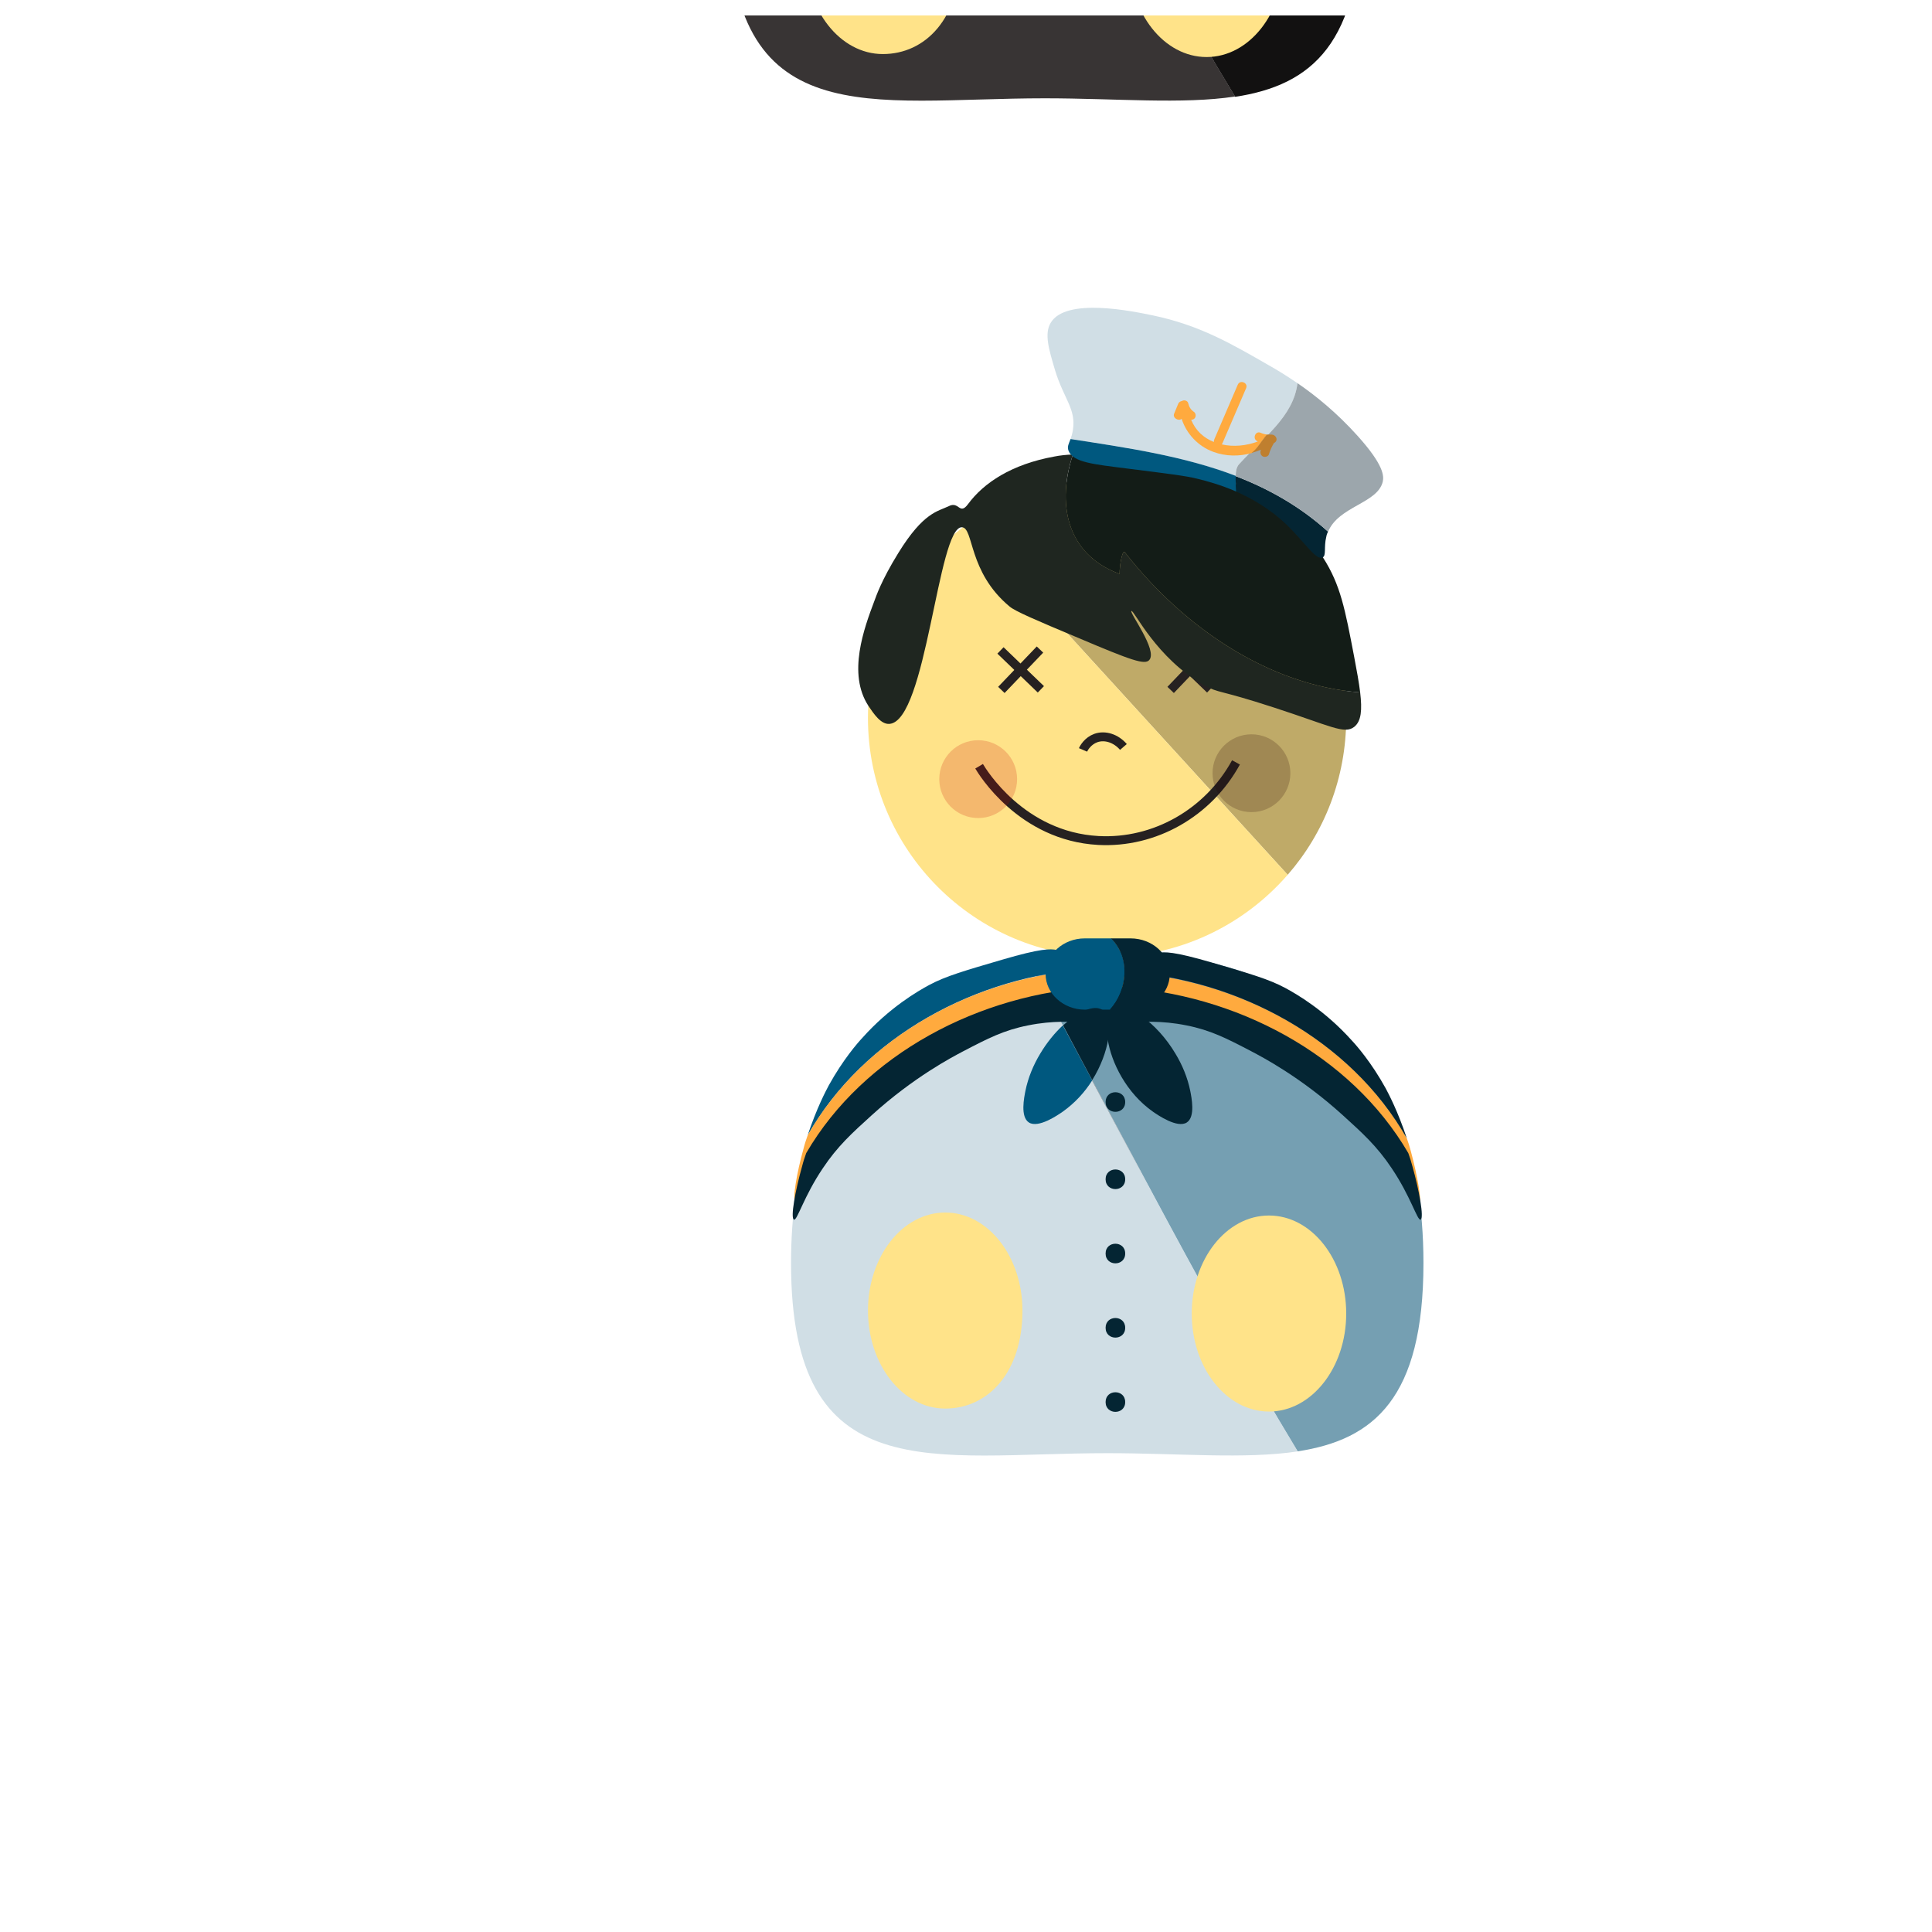 <?xml version="1.0" encoding="UTF-8"?>
<!-- Uploaded to: SVG Repo, www.svgrepo.com, Generator: SVG Repo Mixer Tools -->
<svg width="800px" height="800px" version="1.1" viewBox="144 144 512 512" xmlns="http://www.w3.org/2000/svg">
 <defs>
  <clipPath id="d">
   <path d="m399 148.09h106v21.906h-106z"/>
  </clipPath>
  <clipPath id="c">
   <path d="m337 148.09h135v22.906h-135z"/>
  </clipPath>
  <clipPath id="b">
   <path d="m443 148.09h42v11.906h-42z"/>
  </clipPath>
  <clipPath id="a">
   <path d="m357 148.09h42v10.906h-42z"/>
  </clipPath>
 </defs>
 <g clip-path="url(#d)">
  <path d="m504.7 119.75c0-60.457-37.551-82.656-83.836-82.656-7.398 0-14.641 0.551-21.492 1.812 24.008 43.609 45.895 87.852 71.949 130.75 20.312-3.07 33.379-14.172 33.379-49.91z" fill="#121111"/>
 </g>
 <g clip-path="url(#c)">
  <path d="m432.2 100.07c-10.941-20.387-21.648-40.855-32.828-61.246-35.895 6.297-62.348 30.148-62.348 80.844 0 60.457 37.551 50.383 83.836 50.383 18.973 0 36.449 1.652 50.461-0.473-13.852-22.828-26.605-46.129-39.121-69.508" fill="#383434"/>
 </g>
 <g clip-path="url(#b)">
  <path d="m484.23 133.14c0 14.348-9.164 25.977-20.469 25.977-11.305 0-20.469-11.629-20.469-25.977 0-14.348 9.164-25.977 20.469-25.977 11.305 0 20.469 11.629 20.469 25.977" fill="#ffe389"/>
 </g>
 <g clip-path="url(#a)">
  <path d="m398.43 132.35c0 16.453-9.133 25.977-20.469 25.977-11.336 0-20.469-11.652-20.469-25.977 0-14.328 9.133-25.977 20.469-25.977 11.336-0.004 20.469 11.648 20.469 25.977z" fill="#ffe389"/>
 </g>
 <path d="m437.39 270.9c-13.855 0-26.609 4.41-37 11.965l84.859 92.969c9.684-11.098 15.508-25.664 15.508-41.562 0.004-35.031-28.336-63.371-63.367-63.371z" fill="#bfaa68"/>
 <path d="m485.25 375.83c-11.652 13.383-28.734 21.805-47.863 21.805-35.031 0-63.371-28.34-63.371-63.371 0-21.176 10.391-39.91 26.371-51.406" fill="#ffe389"/>
 <path transform="matrix(.787 0 0 .787 148.09 211.07)" d="m345 133.5-13.001 13.601" fill="#3f3821" stroke="#262121" stroke-miterlimit="10" stroke-width="3"/>
 <path transform="matrix(.787 0 0 .787 148.09 211.07)" d="m331.7 133.8 13.601 13.1" fill="#3f3f3f" stroke="#262121" stroke-miterlimit="10" stroke-width="3"/>
 <path transform="matrix(.787 0 0 .787 148.09 211.07)" d="m402 133.5-13.001 13.601" fill="#3f3821" stroke="#262121" stroke-miterlimit="10" stroke-width="3"/>
 <path transform="matrix(.787 0 0 .787 148.09 211.07)" d="m388.7 133.8 13.601 13.1" fill="#3f3f3f" stroke="#262121" stroke-miterlimit="10" stroke-width="3"/>
 <path transform="matrix(.787 0 0 .787 148.09 211.07)" d="m324.5 172.8c1.002 1.702 14.202 23.6 40.199 25 18.901 1.002 36.998-9.299 46.302-26.3" fill="none" stroke="#262121" stroke-miterlimit="10" stroke-width="3"/>
 <path transform="matrix(.787 0 0 .787 148.09 211.07)" d="m359.5 167.3c0.298-0.7 1.598-3.002 4.302-3.999 3.101-1.102 6.798 0.099 9.299 3.002" fill="none" stroke="#262121" stroke-miterlimit="10" stroke-width="3"/>
 <path d="m413.54 350.48c0 5.695-4.617 10.312-10.312 10.312-5.695 0-10.312-4.617-10.312-10.312s4.617-10.312 10.312-10.312c5.695 0 10.312 4.617 10.312 10.312" fill="#cc0a00" fill-opacity=".2"/>
 <path d="m485.96 348.91c0 5.695-4.617 10.312-10.312 10.312-5.695 0-10.312-4.617-10.312-10.312 0-5.695 4.617-10.312 10.312-10.312 5.695 0 10.312 4.617 10.312 10.312" fill="#260200" fill-opacity=".2"/>
 <path d="m521.23 478.72c0-60.457-37.551-82.656-83.836-82.656-7.398 0-14.641 0.551-21.492 1.812 24.008 43.609 45.895 87.852 71.949 130.75 20.312-3.07 33.379-14.172 33.379-49.91z" fill="#759fb2"/>
 <path d="m425.27 414.96c-3.07-5.746-6.141-11.414-9.289-17.082-35.895 6.297-62.348 30.148-62.348 80.844 0 60.457 37.551 50.383 83.836 50.383 18.973 0 36.449 1.652 50.461-0.473-13.855-22.906-26.609-46.207-39.125-69.59" fill="#d0dee5"/>
 <path d="m448.73 459.04c-7.871-14.719-15.586-29.441-23.539-44.082" fill="#383434"/>
 <path d="m500.76 492.1c0 14.348-9.164 25.977-20.469 25.977-11.305 0-20.469-11.629-20.469-25.977 0-14.348 9.164-25.977 20.469-25.977 11.305 0 20.469 11.629 20.469 25.977" fill="#ffe389"/>
 <path d="m414.96 491.31c0 16.453-9.133 25.977-20.469 25.977-11.336 0-20.469-11.652-20.469-25.977 0-14.328 9.133-25.977 20.469-25.977 11.336 0 20.469 11.652 20.469 25.977z" fill="#ffe389"/>
 <path d="m442.27 290.58c-0.789-1.574-1.574 3.148-1.574 5.512-14.484-5.352-16.531-19.129-12.359-31.645 3.543-0.156 7.871 0.156 14.719 0.945 10.629 1.258 18.262 2.203 27.16 6.297 5.352 2.441 16.609 7.793 24.402 20.074 4.644 7.242 5.824 13.617 8.266 26.371 0.707 3.699 1.258 6.769 1.574 9.367-24.242-1.891-46.68-17.164-62.188-36.922z" fill="#131c17"/>
 <path d="m375.75 303.17c0.395-1.023 1.73-5.195 6.297-12.594 6.691-10.863 10.469-11.02 13.383-12.438 2.754-1.418 2.832 2.519 5.117-0.551 4.172-5.668 11.57-10.547 22.828-12.594 1.574-0.316 3.148-0.473 4.961-0.551-4.172 12.438-2.125 26.293 12.359 31.645 0-2.363 0.789-7.086 1.574-5.512 15.508 19.758 37.941 35.031 62.188 36.918 0.551 4.644 0.316 7.637-1.574 9.133-2.598 2.047-6.219-0.234-21.254-5.117-14.957-4.879-14.484-3.699-18.5-5.902-12.676-7.086-18.656-20.074-19.285-19.68-0.629 0.395 7.008 10.391 4.723 12.988-1.18 1.34-4.644 0.156-18.895-5.902-11.098-4.644-16.609-7.008-18.105-8.266-11.098-9.211-9.445-20.941-12.676-21.02-6.375-0.078-9.367 51.484-19.207 52.113-2.281 0.156-4.172-2.754-5.512-4.723-5.664-8.582-1.18-20.629 1.578-27.949z" fill="#1f2620"/>
 <path d="m358.04 444.87c2.363-7.164 4.879-11.887 5.59-13.227 3.777-6.848 7.715-11.336 8.895-12.594 7.242-8.109 14.801-12.438 17.711-14.012 4.41-2.363 9.367-3.777 19.285-6.691 10.469-3.07 12.754-2.914 14.562-2.598 3.543 0.707 6.769 2.754 9.133 4.961-30.383 1.809-60.297 17.949-75.176 44.16z" fill="#00587f"/>
 <path d="m356.94 448.41c0.316-1.258 0.707-2.441 1.102-3.543 14.879-26.215 44.871-42.352 75.18-44.004 3.305 3.07 5.117 6.769 4.25 8.582-1.496 2.992-9.133-1.102-22.043 1.574-6.219 1.258-10.312 3.387-16.926 6.926-2.519 1.34-12.594 6.691-23.617 16.926-5.039 4.644-8.738 8.109-12.594 14.012-4.879 7.477-6.613 13.855-7.477 13.617-0.945-0.391 0.395-7.949 2.125-14.09z" fill="#ffaa3e"/>
 <path d="m517.92 449.2c-0.316-1.258-0.707-2.441-1.102-3.543-14.879-26.215-44.871-42.352-75.18-44.004-3.305 3.07-5.117 6.769-4.25 8.582 1.496 2.992 9.133-1.102 22.043 1.574 6.219 1.258 10.312 3.387 16.926 6.926 2.519 1.34 12.594 6.691 23.617 16.926 5.039 4.644 8.738 8.109 12.594 14.012 4.879 7.477 6.613 13.855 7.477 13.617 0.945-0.395-0.473-7.949-2.125-14.09z" fill="#ffaa3e"/>
 <path d="m516.82 445.66c-2.363-7.164-4.879-11.887-5.59-13.227-3.777-6.848-7.715-11.336-8.895-12.594-7.242-8.109-14.801-12.438-17.711-14.012-4.41-2.363-9.367-3.777-19.285-6.691-10.469-3.07-12.754-2.914-14.562-2.598-3.543 0.707-6.769 2.754-9.133 4.961 30.305 1.809 60.297 17.945 75.176 44.16z" fill="#042533"/>
 <path d="m518.32 453.13c-0.316-1.258-0.707-2.441-1.102-3.543-15.273-26.215-45.973-42.352-77.066-44.004-3.387 3.07-5.273 6.769-4.328 8.582 1.496 2.992 9.367-1.102 22.594 1.574 6.375 1.258 10.547 3.387 17.32 6.926 2.519 1.34 12.91 6.691 24.168 16.926 5.117 4.644 8.973 8.109 12.91 14.012 5.039 7.477 6.769 13.855 7.637 13.617 1.016-0.391-0.402-7.949-2.133-14.09z" fill="#042533"/>
 <path d="m356.55 453.13c0.316-1.258 0.707-2.441 1.102-3.543 15.273-26.215 45.973-42.352 77.066-44.004 3.387 3.07 5.273 6.769 4.328 8.582-1.496 2.992-9.367-1.102-22.594 1.574-6.375 1.258-10.547 3.387-17.32 6.926-2.519 1.34-12.91 6.691-24.168 16.926-5.117 4.644-8.973 8.109-12.91 14.012-5.039 7.477-6.769 13.855-7.637 13.617-1.02-0.391 0.398-7.949 2.133-14.09z" fill="#042533"/>
 <path d="m438.49 392.68h-7.004c-5.746 0-10.391 4.25-10.391 9.445 0 5.195 4.723 9.445 10.391 9.445h6.691c4.644-5.035 5.508-13.691 0.312-18.891z" fill="#00587f"/>
 <path d="m443.61 392.68h-5.195c5.273 5.195 4.328 13.855-0.316 18.895h5.512c5.746 0 10.391-4.25 10.391-9.445 0.078-5.195-4.644-9.449-10.391-9.449z" fill="#042533"/>
 <path d="m455.5 423.22c1.812 2.992 3.227 6.375 3.938 9.918 0.316 1.652 1.418 6.848-0.945 8.344-2.519 1.574-7.637-1.969-8.895-2.832-7.086-4.961-11.098-13.066-12.043-19.207-0.629-3.777-0.078-6.769 1.652-7.793 3.383-2.207 11.332 3.223 16.293 11.57z" fill="#042533"/>
 <path d="m425.66 415.74c-2.125 1.969-4.25 4.566-5.984 7.477-1.812 2.992-3.227 6.375-3.938 9.918-0.316 1.652-1.418 6.848 0.945 8.344 2.519 1.574 7.637-1.969 8.895-2.832 3.227-2.281 5.902-5.195 7.871-8.344" fill="#00587f"/>
 <path d="m433.45 430.23c2.281-3.621 3.699-7.559 4.25-10.863 0.629-3.777 0.078-6.769-1.652-7.793-2.203-1.34-6.297 0.473-10.312 4.172" fill="#042533"/>
 <path d="m472.42 266.96c6.375-7.008 14.328-12.516 15.43-21.41-2.992-2.047-5.59-3.621-7.559-4.723-9.996-5.746-18.344-10.629-30.699-13.227-5.352-1.102-23.145-4.879-27.16 1.969-1.73 2.914-0.473 7.008 1.18 12.594 2.281 7.477 5.59 10.234 4.723 15.742-0.156 1.023-0.395 1.812-0.629 2.441 14.957 2.281 29.992 4.488 43.77 9.84 0-1.336 0.234-2.519 0.945-3.227z" fill="#d0dee5"/>
 <path d="m427.71 260.35c-0.473 1.258-0.945 1.969-0.551 3.07 1.18 3.148 6.769 3.621 15.352 4.723 10.629 1.34 15.902 1.969 18.895 2.754 2.203 0.551 5.902 1.496 10.234 3.387-0.078-1.418-0.156-2.832-0.156-4.172-13.781-5.273-28.895-7.477-43.773-9.762z" fill="#00587f"/>
 <path d="m471.63 274.28c4.25 1.891 9.055 4.644 13.383 8.816 4.644 4.488 7.715 9.445 9.445 8.66 1.102-0.473 0.316-2.676 1.023-5.512 0.078-0.473 0.234-0.945 0.473-1.34-7.398-6.691-15.664-11.336-24.48-14.719-0.078 1.262 0.078 2.68 0.156 4.094z" fill="#042533"/>
 <path d="m503.75 259.48c-5.512-6.141-11.18-10.707-15.902-13.934-1.098 8.895-9.051 14.406-15.426 21.41-0.707 0.707-0.945 1.891-0.945 3.227 8.816 3.387 17.082 8.031 24.48 14.719 2.832-6.769 13.066-7.477 14.484-13.227 0.316-1.492 0.395-4.324-6.691-12.195z" fill="#9ca6ac"/>
 <path d="m479.82 259.17c-0.629-0.078-1.18-0.234-1.73-0.473-1.34-0.629-2.281 1.496-0.945 2.203 0.078 0.078 0.156 0.078 0.234 0.078-3.07 1.18-6.535 1.496-9.605 0.789 0.078-0.078 0.156-0.234 0.234-0.395l6.219-14.484c0.629-1.418-1.574-2.363-2.203-0.945l-6.219 14.484c-0.078 0.234-0.156 0.473-0.078 0.707-2.676-1.023-4.879-2.992-6.062-5.902 0.316 0 0.707-0.078 0.945-0.395 0.395-0.473 0.316-1.258-0.156-1.652-0.867-0.551-1.34-1.34-1.574-2.363-0.156-0.629-1.023-0.867-1.496-0.629-0.078 0-0.078 0.078-0.156 0.078-0.395 0.078-0.707 0.234-0.945 0.629l-1.102 2.676c-0.551 1.18 1.18 2.125 1.969 1.418 1.258 3.938 4.328 7.242 8.344 8.738 3.387 1.258 6.926 1.258 10.312 0.316 1.656-1.336 2.598-3.383 4.016-4.879z" fill="#ffaa3e"/>
 <path d="m481.71 259.4c-0.234-0.156-0.473-0.234-0.867-0.234h-1.102c-1.418 1.574-2.363 3.621-4.094 4.879 0.867-0.234 1.73-0.551 2.519-0.867 0 0.078-0.078 0.156-0.078 0.234-0.156 0.629 0 1.258 0.629 1.574 0.551 0.234 1.418 0 1.574-0.629 0.316-1.102 0.789-2.047 1.34-2.992h0.078c0.945-0.547 0.629-1.57 0-1.965z" fill="#bf7f2f"/>
 <path d="m442.19 436.05c0 3.465-5.195 3.465-5.195 0 0-3.461 5.195-3.461 5.195 0" fill="#042533"/>
 <path d="m442.19 456.52c0 3.465-5.195 3.465-5.195 0 0-3.465 5.195-3.465 5.195 0" fill="#042533"/>
 <path d="m442.19 476.2c0 3.465-5.195 3.465-5.195 0 0-3.465 5.195-3.465 5.195 0" fill="#042533"/>
 <path d="m442.19 495.88c0 3.465-5.195 3.465-5.195 0 0-3.461 5.195-3.461 5.195 0" fill="#042533"/>
 <path d="m442.19 515.56c0 3.465-5.195 3.465-5.195 0 0-3.461 5.195-3.461 5.195 0" fill="#042533"/>
</svg>